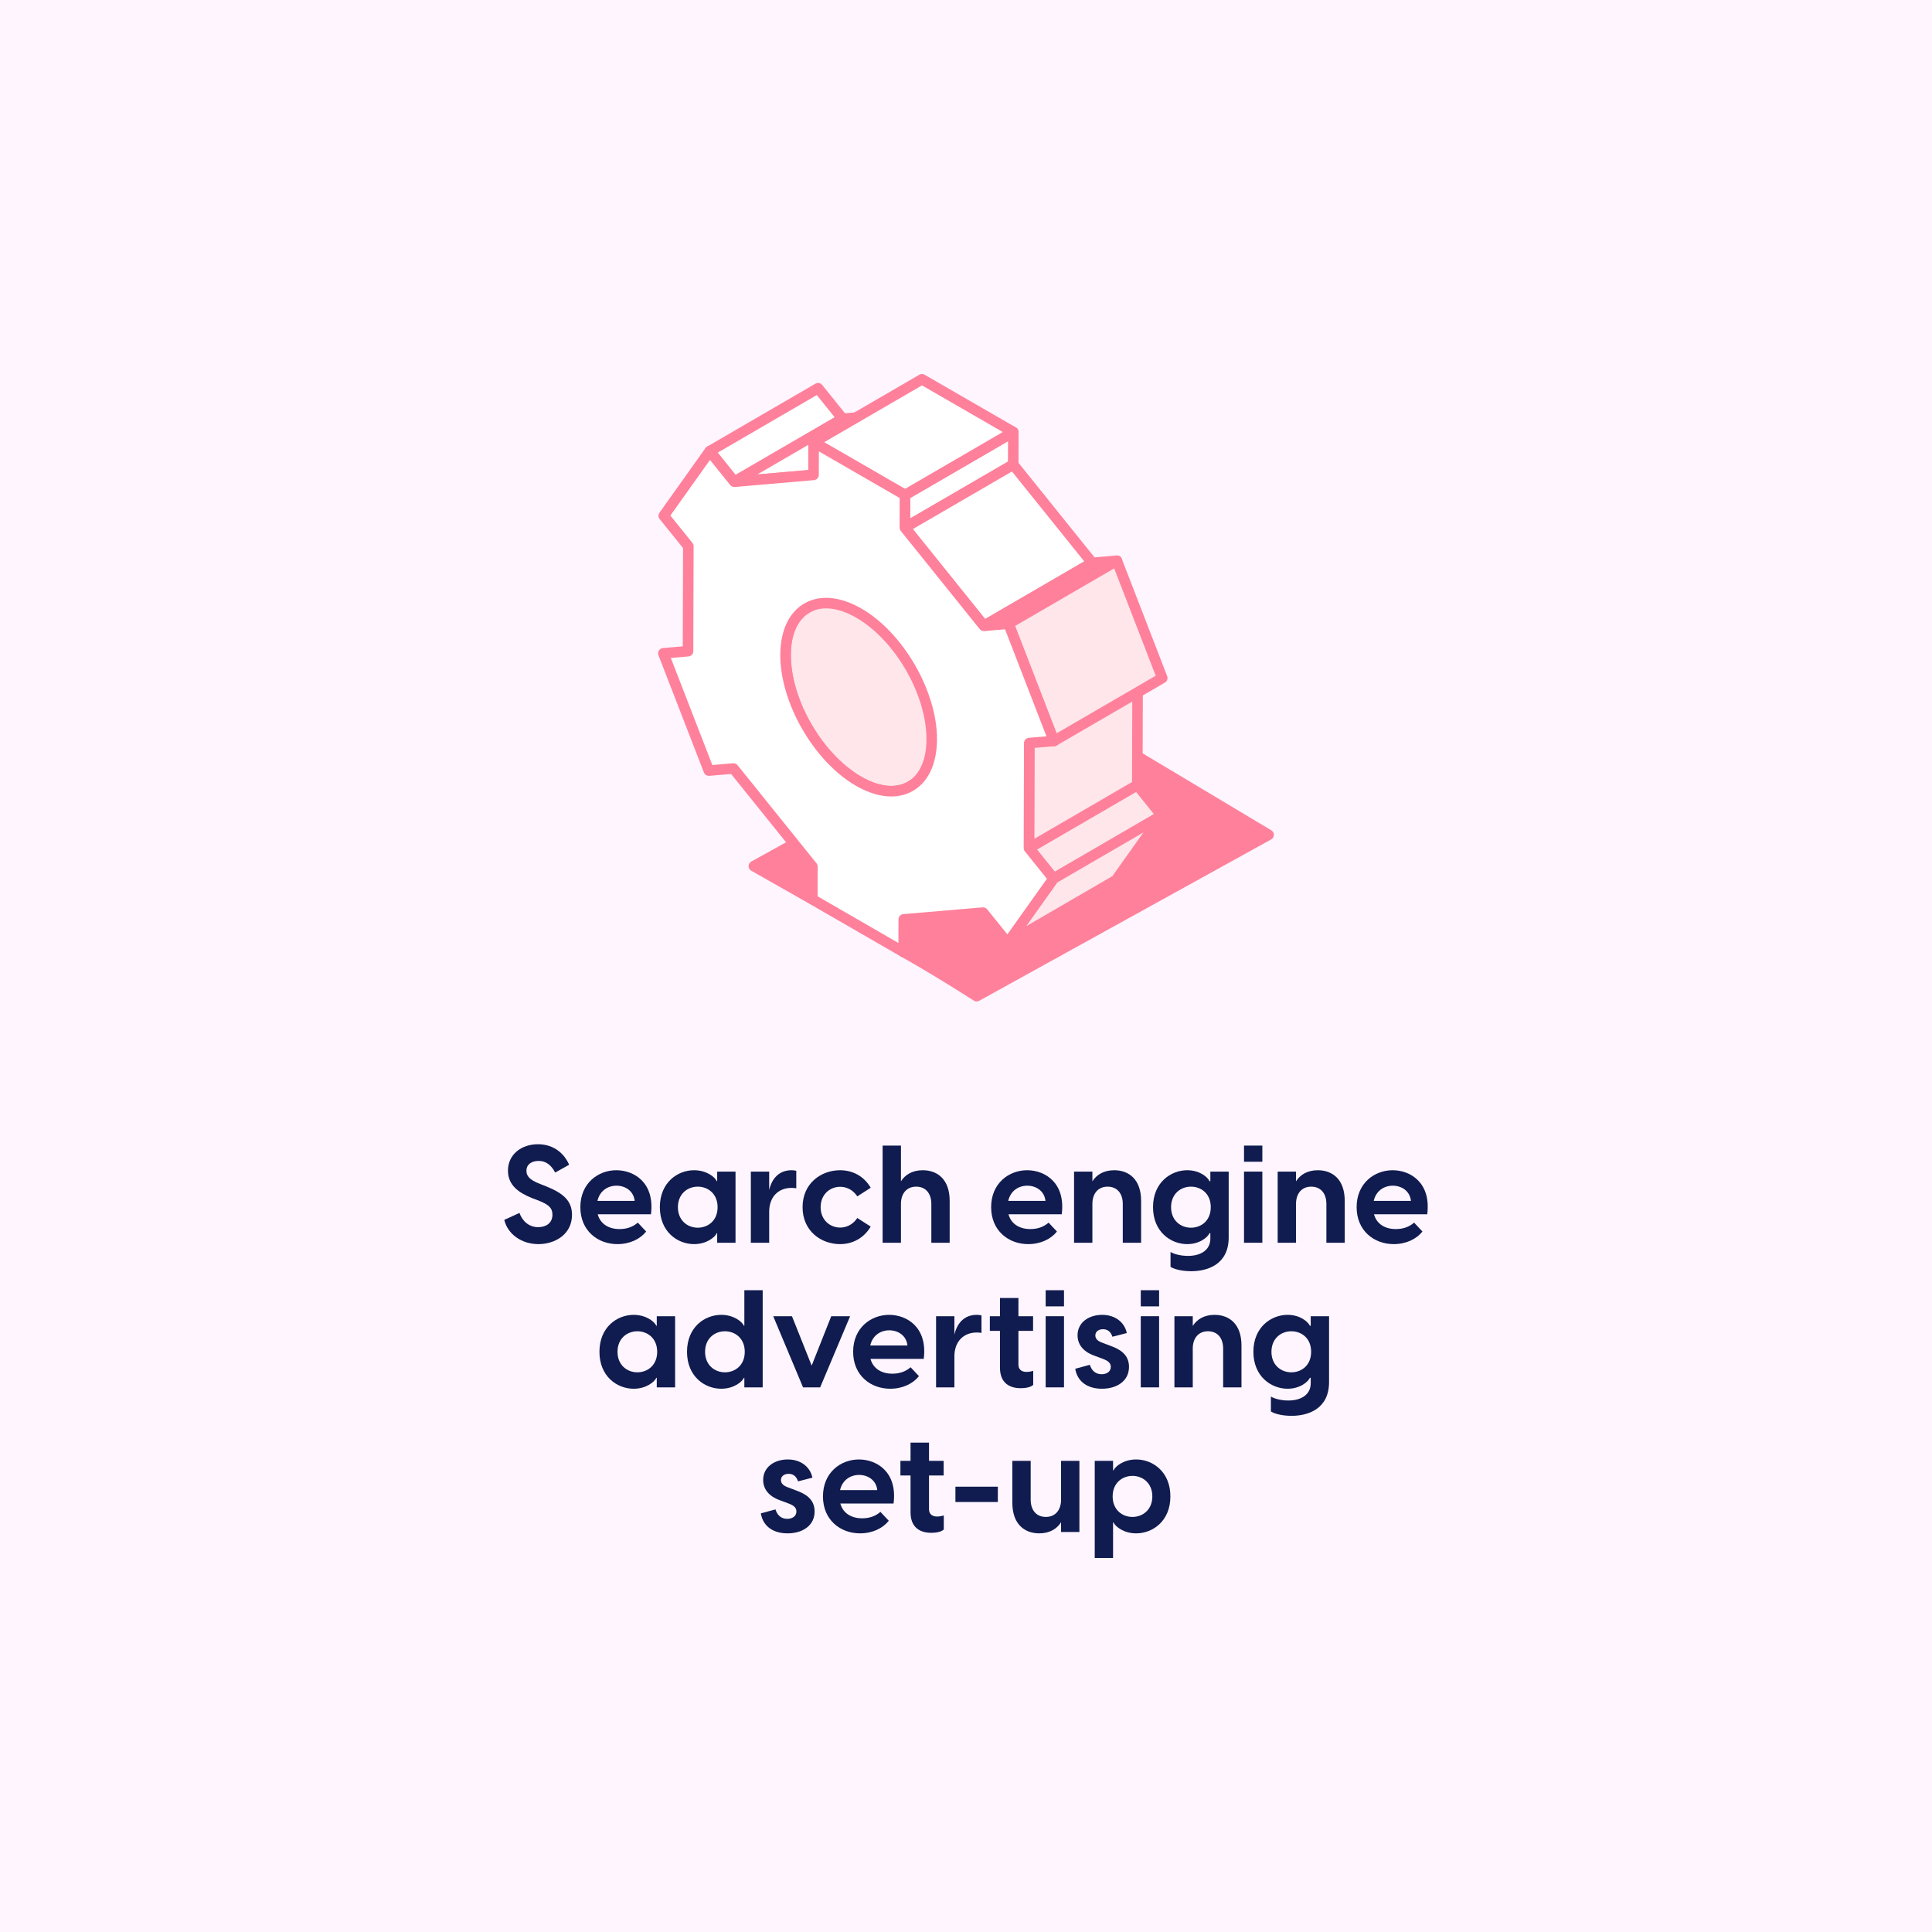 <svg xmlns="http://www.w3.org/2000/svg" xmlns:xlink="http://www.w3.org/1999/xlink" id="Layer_1" data-name="Layer 1" viewBox="0 0 1000 1000"><defs><style>      .cls-1 {        fill: none;      }      .cls-2 {        clip-path: url(#clippath);      }      .cls-3 {        fill: #fff;      }      .cls-4 {        fill: #fff5ff;      }      .cls-5 {        fill: #ffe6eb;      }      .cls-6 {        fill: #ff809a;      }      .cls-7 {        fill: #dcffff;      }      .cls-8 {        fill: #101c4f;      }      .cls-9 {        clip-path: url(#clippath-1);      }    </style><clipPath id="clippath"><rect class="cls-1" x="-1472.243" y="1558.685" width="2161.941" height="2160"></rect></clipPath><clipPath id="clippath-1"><rect class="cls-1" x="-3824.26" y="1558.685" width="2161.941" height="2160"></rect></clipPath></defs><rect class="cls-4" x="0" y="0" width="1000" height="1000"></rect><g><g><path class="cls-8" d="m261.007,631.419l7.862-3.612c1.416,3.895,4.604,7.366,9.704,7.366,3.966,0,7.366-2.055,7.366-6.445,0-3.683-2.195-5.313-7.295-7.366l-3.188-1.204c-6.87-2.762-12.535-6.587-12.535-14.236,0-8.428,7.011-13.669,15.511-13.669,8.64,0,13.881,5.312,16.148,10.624l-7.224,4.037c-2.125-4.037-4.887-6.02-8.57-6.02-3.612,0-6.304,1.77-6.304,5.099,0,2.621,1.487,4.675,7.012,6.8l3.399,1.346c8.783,3.542,13.174,7.508,13.174,14.661,0,10.198-8.924,15.157-17.352,15.157-8.783,0-15.936-5.17-17.707-12.536Z"></path><path class="cls-8" d="m300.388,624.832c0-12.395,9.207-19.124,18.627-19.124,9.349,0,19.973,6.587,17.919,22.806h-27.552c1.346,5.029,5.737,7.649,11.261,7.649,3.612,0,6.8-.991,9.492-3.329l4.32,4.604c-3.045,3.825-8.358,6.516-14.874,6.516-10.128,0-19.194-6.87-19.194-19.123Zm28.118-3.258c-.567-5.242-4.958-7.862-9.42-7.862-4.391,0-8.641,2.55-9.845,7.862h19.265Z"></path><path class="cls-8" d="m341.538,624.832c0-12.749,9.137-19.124,17.706-19.124,6.588,0,10.837,3.612,11.758,5.666h.212v-4.958h9.49v36.83h-9.49v-4.958h-.212c-.921,2.055-5.17,5.666-11.758,5.666-8.57,0-17.706-6.375-17.706-19.123Zm19.619,10.624c5.312,0,10.27-3.683,10.27-10.624,0-6.941-4.958-10.624-10.27-10.624s-10.27,3.754-10.27,10.624c0,6.87,4.958,10.624,10.27,10.624Z"></path><path class="cls-8" d="m388.638,606.417h9.491v9.562c1.275-5.666,4.887-10.27,11.545-10.27.85,0,1.629.071,2.479.283v9.066c-.85-.141-1.559-.212-2.408-.212-7.153,0-11.616,4.958-11.616,12.324v16.078h-9.491v-36.83Z"></path><path class="cls-8" d="m415.411,624.832c0-12.466,9.703-19.124,19.407-19.124,6.516,0,12.324,3.046,15.865,9.066l-6.94,4.462c-1.913-2.904-5.029-4.958-8.854-4.958-5.312,0-10.129,3.966-10.129,10.554,0,6.587,4.817,10.553,10.129,10.553,3.825,0,6.94-2.054,8.854-4.958l6.94,4.462c-3.541,5.949-9.349,9.066-15.865,9.066-9.703,0-19.407-6.657-19.407-19.123Z"></path><path class="cls-8" d="m456.844,592.96h9.49v18.486c2.055-3.258,5.737-5.737,11.262-5.737,7.579,0,13.952,4.674,13.952,15.866v21.673h-9.491v-20.115c0-5.383-2.904-8.924-7.862-8.924-4.887,0-7.862,3.542-7.862,8.924v20.115h-9.49v-50.287Z"></path><path class="cls-8" d="m513.009,624.832c0-12.395,9.207-19.124,18.628-19.124,9.349,0,19.972,6.587,17.918,22.806h-27.551c1.346,5.029,5.738,7.649,11.262,7.649,3.612,0,6.799-.991,9.49-3.329l4.32,4.604c-3.045,3.825-8.357,6.516-14.873,6.516-10.129,0-19.194-6.87-19.194-19.123Zm28.119-3.258c-.568-5.242-4.958-7.862-9.42-7.862-4.392,0-8.641,2.55-9.846,7.862h19.265Z"></path><path class="cls-8" d="m555.932,606.417h9.49v5.029c2.055-3.258,5.738-5.737,11.262-5.737,7.579,0,13.953,4.674,13.953,15.866v21.673h-9.49v-20.115c0-5.383-2.905-8.924-7.863-8.924-4.886,0-7.862,3.542-7.862,8.924v20.115h-9.49v-36.83Z"></path><path class="cls-8" d="m605.865,655.712v-7.72c1.699,1.133,5.383,2.054,8.995,2.054,7.082,0,11.616-3.329,11.616-8.924v-2.834h-.426c-.92,2.055-5.029,5.666-11.545,5.666-8.498,0-17.706-6.375-17.706-19.123,0-12.749,9.207-19.124,17.706-19.124,6.516,0,10.625,3.612,11.545,5.666h.426v-4.958h9.49v34.068c0,14.095-11.05,17.494-19.407,17.494-4.249,0-8.5-.85-10.694-2.267Zm10.553-20.256c5.383,0,10.27-3.683,10.27-10.624,0-6.941-4.887-10.624-10.27-10.624-5.312,0-10.27,3.754-10.27,10.624,0,6.87,4.958,10.624,10.27,10.624Z"></path><path class="cls-8" d="m643.899,592.96h9.49v8.358h-9.49v-8.358Zm0,13.457h9.49v36.83h-9.49v-36.83Z"></path><path class="cls-8" d="m661.323,606.417h9.49v5.029c2.053-3.258,5.736-5.737,11.262-5.737,7.577,0,13.952,4.674,13.952,15.866v21.673h-9.49v-20.115c0-5.383-2.904-8.924-7.862-8.924-4.887,0-7.862,3.542-7.862,8.924v20.115h-9.49v-36.83Z"></path><path class="cls-8" d="m702.189,624.832c0-12.395,9.207-19.124,18.628-19.124,9.349,0,19.972,6.587,17.918,22.806h-27.551c1.346,5.029,5.738,7.649,11.262,7.649,3.612,0,6.799-.991,9.49-3.329l4.32,4.604c-3.045,3.825-8.357,6.516-14.873,6.516-10.129,0-19.194-6.87-19.194-19.123Zm28.119-3.258c-.568-5.242-4.958-7.862-9.42-7.862-4.392,0-8.641,2.55-9.846,7.862h19.265Z"></path><path class="cls-8" d="m310.269,699.686c0-12.749,9.137-19.124,17.706-19.124,6.587,0,10.837,3.612,11.757,5.666h.212v-4.958h9.492v36.83h-9.492v-4.958h-.212c-.92,2.055-5.17,5.666-11.757,5.666-8.57,0-17.706-6.375-17.706-19.123Zm19.619,10.624c5.313,0,10.27-3.683,10.27-10.624,0-6.941-4.957-10.624-10.27-10.624-5.312,0-10.269,3.754-10.269,10.624,0,6.87,4.957,10.624,10.269,10.624Z"></path><path class="cls-8" d="m385.273,718.1v-4.958h-.212c-.92,2.055-5.17,5.666-11.757,5.666-8.57,0-17.706-6.375-17.706-19.123,0-12.749,9.137-19.124,17.706-19.124,6.587,0,10.837,3.612,11.757,5.666h.212v-18.415h9.492v50.287h-9.492Zm-10.057-7.791c5.313,0,10.27-3.683,10.27-10.624,0-6.941-4.957-10.624-10.27-10.624-5.312,0-10.269,3.754-10.269,10.624,0,6.87,4.957,10.624,10.269,10.624Z"></path><path class="cls-8" d="m400.219,681.27h9.703l10.199,25.569,10.128-25.569h9.775l-15.511,36.83h-8.854l-15.44-36.83Z"></path><path class="cls-8" d="m441.582,699.686c0-12.395,9.207-19.124,18.628-19.124,9.35,0,19.973,6.587,17.919,22.806h-27.552c1.346,5.029,5.737,7.649,11.262,7.649,3.612,0,6.799-.991,9.49-3.329l4.321,4.604c-3.046,3.825-8.358,6.516-14.874,6.516-10.129,0-19.194-6.87-19.194-19.123Zm28.119-3.258c-.567-5.242-4.958-7.862-9.42-7.862-4.391,0-8.641,2.55-9.845,7.862h19.265Z"></path><path class="cls-8" d="m484.504,681.27h9.49v9.562c1.275-5.666,4.887-10.27,11.545-10.27.85,0,1.629.071,2.479.283v9.066c-.85-.141-1.558-.212-2.408-.212-7.153,0-11.616,4.958-11.616,12.324v16.078h-9.49v-36.83Z"></path><path class="cls-8" d="m517.579,707.901v-19.052h-5.241v-7.579h5.241v-9.42h9.563v9.42h7.577v7.579h-7.577v17.494c0,1.912,1.061,3.754,4.178,3.754.849,0,2.124-.142,3.471-.567v7.295c-1.418,1.275-4.109,1.7-6.445,1.7-6.233,0-10.767-3.046-10.767-10.624Z"></path><path class="cls-8" d="m541.235,667.813h9.49v8.358h-9.49v-8.358Zm0,13.457h9.49v36.83h-9.49v-36.83Z"></path><path class="cls-8" d="m556.534,708.468l7.579-2.054c.707,2.408,2.479,4.887,6.09,4.887,2.408,0,4.746-1.204,4.746-3.825,0-1.771-1.133-3.046-4.037-4.108l-4.532-1.699c-6.092-2.196-8.641-6.092-8.641-10.554,0-6.587,5.807-10.553,12.749-10.553,6.657,0,11.545,3.754,12.749,9.42l-7.437,1.912c-.992-2.975-2.904-3.895-4.887-3.895-2.479,0-3.966,1.416-3.966,3.186,0,1.559.921,2.904,3.825,3.895l4.108,1.559c4.534,1.629,9.49,4.321,9.49,10.837,0,7.366-6.302,11.332-14.022,11.332-7.296,0-12.678-3.541-13.812-10.341Z"></path><path class="cls-8" d="m590.459,667.813h9.49v8.358h-9.49v-8.358Zm0,13.457h9.49v36.83h-9.49v-36.83Z"></path><path class="cls-8" d="m607.884,681.27h9.49v5.029c2.053-3.258,5.736-5.737,11.262-5.737,7.577,0,13.952,4.674,13.952,15.866v21.673h-9.49v-20.115c0-5.383-2.904-8.924-7.862-8.924-4.887,0-7.862,3.542-7.862,8.924v20.115h-9.49v-36.83Z"></path><path class="cls-8" d="m657.817,730.566v-7.72c1.699,1.133,5.383,2.054,8.995,2.054,7.082,0,11.616-3.329,11.616-8.924v-2.834h-.426c-.92,2.055-5.029,5.666-11.545,5.666-8.498,0-17.706-6.375-17.706-19.123,0-12.749,9.207-19.124,17.706-19.124,6.516,0,10.625,3.612,11.545,5.666h.426v-4.958h9.49v34.068c0,14.095-11.05,17.494-19.407,17.494-4.249,0-8.5-.85-10.694-2.267Zm10.553-20.256c5.383,0,10.27-3.683,10.27-10.624,0-6.941-4.887-10.624-10.27-10.624-5.312,0-10.27,3.754-10.27,10.624,0,6.87,4.958,10.624,10.27,10.624Z"></path><path class="cls-8" d="m393.809,783.321l7.578-2.054c.709,2.408,2.479,4.887,6.092,4.887,2.408,0,4.745-1.204,4.745-3.825,0-1.771-1.133-3.046-4.037-4.108l-4.533-1.699c-6.092-2.196-8.641-6.092-8.641-10.554,0-6.587,5.809-10.553,12.749-10.553,6.657,0,11.545,3.754,12.749,9.42l-7.437,1.912c-.991-2.975-2.904-3.895-4.887-3.895-2.479,0-3.966,1.416-3.966,3.186,0,1.559.92,2.904,3.825,3.895l4.108,1.559c4.533,1.629,9.491,4.321,9.491,10.837,0,7.366-6.304,11.332-14.024,11.332-7.295,0-12.678-3.541-13.811-10.341Z"></path><path class="cls-8" d="m425.964,774.539c0-12.395,9.207-19.124,18.628-19.124,9.349,0,19.972,6.587,17.919,22.806h-27.553c1.346,5.029,5.738,7.649,11.262,7.649,3.612,0,6.799-.991,9.491-3.329l4.321,4.604c-3.047,3.825-8.358,6.516-14.874,6.516-10.128,0-19.194-6.87-19.194-19.123Zm28.118-3.258c-.566-5.242-4.958-7.862-9.42-7.862-4.391,0-8.641,2.55-9.846,7.862h19.265Z"></path><path class="cls-8" d="m471.294,782.754v-19.052h-5.241v-7.579h5.241v-9.42h9.561v9.42h7.579v7.579h-7.579v17.494c0,1.912,1.063,3.754,4.179,3.754.85,0,2.125-.142,3.47-.567v7.295c-1.416,1.275-4.108,1.7-6.445,1.7-6.232,0-10.765-3.046-10.765-10.624Z"></path><path class="cls-8" d="m494.525,769.51h21.956v7.932h-21.956v-7.932Z"></path><path class="cls-8" d="m558.694,792.953h-9.49v-5.029c-2.055,3.258-5.736,5.737-11.262,5.737-7.579,0-13.952-4.674-13.952-15.865v-21.673h9.49v20.115c0,5.383,2.904,8.924,7.862,8.924,4.887,0,7.862-3.542,7.862-8.924v-20.115h9.49v36.83Z"></path><path class="cls-8" d="m566.628,756.123h9.49v4.958h.212c.921-2.054,5.17-5.666,11.757-5.666,8.571,0,17.707,6.375,17.707,19.124,0,12.748-9.137,19.123-17.707,19.123-6.587,0-10.836-3.612-11.757-5.666h-.212v18.415h-9.49v-50.287Zm19.548,29.039c5.312,0,10.27-3.754,10.27-10.624,0-6.87-4.958-10.624-10.27-10.624s-10.27,3.683-10.27,10.624c0,6.94,4.958,10.624,10.27,10.624Z"></path></g><g><g><polygon class="cls-6" points="420.456 465.492 390.197 448.305 486.376 395.155 495.801 430.548 420.456 465.492"></polygon><path class="cls-6" d="m420.455,468.22c-.466,0-.929-.117-1.348-.357l-30.259-17.19c-.857-.484-1.385-1.401-1.379-2.386.005-.985.543-1.896,1.409-2.37l96.18-53.151c.733-.415,1.617-.447,2.386-.122.775.33,1.351.996,1.569,1.805l9.423,35.397c.338,1.279-.288,2.621-1.489,3.175l-75.345,34.944c-.365.17-.756.255-1.148.255Zm-24.679-19.885l24.804,14.095,71.994-33.394-7.934-29.808-88.864,49.107Z"></path></g><g><path class="cls-6" d="m467.737,492.79s12.71,6.876,37.787,22.821c29.975-16.586,151.112-83.507,151.112-83.507l-71.208-42.585-117.691,103.271Z"></path><path class="cls-6" d="m505.523,518.339c-.509,0-1.017-.144-1.465-.426-24.679-15.698-37.492-22.655-37.618-22.724-.785-.421-1.313-1.204-1.414-2.093-.099-.884.242-1.763.913-2.355l117.69-103.275c.887-.778,2.184-.901,3.199-.288l71.208,42.587c.836.501,1.342,1.412,1.327,2.386s-.554,1.87-1.409,2.338c0,0-121.133,66.92-151.11,83.508-.413.229-.868.341-1.321.341Zm-33.087-26.043c5.212,2.967,16.374,9.487,33.183,20.146,28.572-15.81,124.398-68.748,145.546-80.434l-65.431-39.131-113.298,99.419Z"></path></g><g><g><polygon class="cls-6" points="467.785 475.862 523.864 443.272 523.816 460.2 467.737 492.79 467.785 475.862"></polygon><path class="cls-6" d="m467.738,495.52c-.471,0-.943-.122-1.364-.368-.847-.484-1.366-1.39-1.364-2.365l.048-16.928c.003-.969.519-1.864,1.356-2.354l56.077-32.595c.842-.49,1.888-.495,2.735,0,.847.485,1.366,1.39,1.364,2.365l-.048,16.934c-.003.969-.519,1.864-1.355,2.354l-56.078,32.589c-.426.245-.898.368-1.372.368Zm2.77-18.084l-.029,10.611,50.615-29.415.029-10.616-50.615,29.42Z"></path></g><g><path class="cls-5" d="m500.405,371.717c-1.405-.811-2.786-1.712-4.151-2.671-.443-.311-.874-.662-1.313-.988-.911-.679-1.82-1.367-2.708-2.105-.507-.421-1.002-.87-1.501-1.31-.799-.704-1.593-1.419-2.371-2.169-.512-.494-1.014-1.003-1.516-1.514-.741-.756-1.471-1.529-2.189-2.323-.457-.505-.909-1.016-1.355-1.535-1.089-1.265-2.146-2.571-3.17-3.914-.22-.29-.454-.565-.672-.858-1.214-1.634-2.37-3.321-3.478-5.045-.292-.455-.566-.922-.851-1.382-.824-1.333-1.616-2.685-2.371-4.058-.299-.544-.599-1.087-.886-1.636-.833-1.589-1.621-3.197-2.354-4.822-.111-.247-.238-.489-.347-.736-.91-2.067-1.71-4.161-2.444-6.261-.179-.513-.348-1.026-.517-1.54-.663-2.024-1.262-4.053-1.745-6.078-.027-.114-.064-.228-.091-.342-.492-2.11-.847-4.207-1.127-6.29-.069-.509-.128-1.016-.184-1.523-.229-2.091-.386-4.169-.381-6.199.034-11.931,4.246-20.327,11.041-24.275l-56.079,32.59c-6.793,3.948-11.006,12.343-11.041,24.275-.005,2.031.153,4.107.382,6.199.056.507.115,1.012.183,1.523.281,2.083.635,4.179,1.128,6.289.026.114.064.229.091.343.483,2.024,1.082,4.051,1.744,6.075.169.517.338,1.029.519,1.545.734,2.099,1.533,4.19,2.442,6.257.02.043.032.086.051.128.092.209.209.411.302.62.732,1.622,1.517,3.224,2.348,4.809.289.551.587,1.095.889,1.641.755,1.373,1.546,2.723,2.37,4.056.284.461.557.927.85,1.382,1.109,1.724,2.265,3.411,3.478,5.045.218.292.45.567.671.857,1.025,1.345,2.084,2.65,3.174,3.919.189.219.359.461.55.678.258.294.536.558.797.848.722.797,1.454,1.573,2.198,2.332.501.511,1.001,1.017,1.513,1.51.777.749,1.569,1.463,2.368,2.167.5.441.995.89,1.503,1.313.89.739,1.796,1.426,2.709,2.104.439.327.869.676,1.313.988,1.364.959,2.746,1.859,4.151,2.671,10.518,6.073,20.039,6.641,26.911,2.647l56.079-32.59c-6.873,3.994-16.394,3.425-26.911-2.647Z"></path><path class="cls-6" d="m461.317,412.252c-5.686,0-11.929-1.87-18.354-5.582-1.478-.853-2.924-1.795-4.354-2.802l-1.369-1.023c-.959-.719-1.901-1.433-2.823-2.195l-1.19-1.039c-1.207-1.065-2.03-1.805-2.836-2.589-.525-.501-1.047-1.028-1.569-1.561-.772-.789-1.529-1.587-2.275-2.413l-.818-.868c-.035-.043-.355-.431-.386-.474-1.311-1.539-2.403-2.887-3.463-4.278l-.687-.879c-1.255-1.689-2.445-3.425-3.587-5.199l-.602-.975c-1.124-1.821-1.936-3.212-2.714-4.629l-.914-1.683c-.857-1.641-1.667-3.286-2.418-4.959-.003-.01-.312-.634-.315-.644-.985-2.253-1.811-4.411-2.567-6.579l-.501-1.475c-.722-2.221-1.342-4.315-1.84-6.408-.607-2.557-.975-4.73-1.27-6.898l-.191-1.593c-.24-2.2-.403-4.379-.397-6.504.038-12.545,4.44-22,12.396-26.629l56.08-32.589h.003c1.292-.761,2.967-.32,3.726.991.759,1.3.314,2.972-.988,3.729h0c-6.214,3.611-9.652,11.394-9.681,21.919-.005,1.934.146,3.91.365,5.897l.176,1.454c.269,2.003.607,4.011,1.078,6.035.554,2.285,1.132,4.24,1.772,6.195l.503,1.497c.709,2.019,1.481,4.048,2.362,6.051l-2.149,1.832,2.485-1.124c.713,1.577,1.475,3.137,2.285,4.688l.735,1.353c.857,1.561,1.627,2.871,2.426,4.165l.826,1.348c1.076,1.667,2.197,3.303,3.374,4.89.011.016.634.805.645.82.996,1.31,2.021,2.573,3.076,3.798l1.307,1.481c.695.767,1.401,1.518,2.117,2.248.479.49.962.98,1.454,1.449.754.73,1.515,1.417,2.282,2.093l1.441,1.252c.857.719,1.726,1.374,2.6,2.029l1.238.927c1.311.921,2.624,1.779,3.958,2.546v.005c9.301,5.37,17.89,6.323,24.178,2.648,1.297-.762,2.972-.32,3.729.991.759,1.3.317,2.973-.986,3.729h0c-.008.005-.016.005-.023.011l-56.056,32.584c-3.38,1.96-7.191,2.935-11.293,2.935Zm-45.384-45.384c.709,1.576,1.47,3.127,2.275,4.666l.86,1.582c.735,1.342,1.505,2.647,2.303,3.947l.82,1.332c1.079,1.683,2.2,3.313,3.377,4.9.01.011.634.809.644.82.999,1.316,2.021,2.578,3.079,3.804.027.032.32.394.346.426l.546.613c.019.021.383.405.399.421.709.789,1.417,1.534,2.136,2.27.479.49.959.975,1.451,1.443.754.73,1.513,1.417,2.28,2.093l1.454,1.273c.842.692,1.715,1.353,2.591,2.008l1.241.932c1.305.916,2.618,1.773,3.955,2.551,9.295,5.359,17.877,6.307,24.176,2.648l43.439-25.249c-4.536-.671-9.348-2.429-14.268-5.274-1.473-.847-2.924-1.79-4.354-2.797-.296-.208-.599-.437-.901-.671l-.466-.351c-.962-.719-1.91-1.438-2.834-2.211-.405-.335-.812-.692-1.217-1.055-1.169-1.033-1.995-1.774-2.802-2.557-.525-.501-1.049-1.034-1.571-1.566-.764-.783-1.518-1.577-2.261-2.397l-1.396-1.582c-1.132-1.316-2.221-2.663-3.278-4.048l-.69-.879c-1.252-1.689-2.443-3.42-3.585-5.199l-.879-1.432c-.844-1.364-1.662-2.759-2.437-4.166l-.914-1.683c-.858-1.641-1.667-3.297-2.424-4.97l2.139-1.859-2.495,1.097c-.94-2.131-1.766-4.288-2.522-6.456l-.416-1.225c-.807-2.461-1.427-4.565-1.925-6.658-.607-2.557-.977-4.736-1.268-6.903l-.192-1.598c-.239-2.189-.402-4.368-.397-6.493.016-5.497.868-10.398,2.49-14.563l-43.435,25.243c-6.211,3.611-9.652,11.394-9.681,21.919-.005,1.934.147,3.91.365,5.897l.176,1.47c.269,1.982.61,3.995,1.082,6.019.554,2.285,1.132,4.24,1.768,6.19l.501,1.491c.714,2.03,1.486,4.059,2.365,6.062l-2.141,1.843,2.488-1.119Z"></path></g><g><polygon class="cls-3" points="367.358 233.532 423.436 200.942 436.15 216.76 380.07 249.35 367.358 233.532"></polygon><path class="cls-6" d="m380.073,252.078c-.805,0-1.595-.354-2.128-1.02l-12.712-15.821c-.499-.617-.701-1.425-.557-2.205.147-.781.626-1.46,1.313-1.859l56.081-32.589c1.166-.682,2.655-.405,3.494.65l12.713,15.818c.498.617.7,1.425.556,2.205-.146.78-.623,1.459-1.31,1.859l-56.081,32.592c-.429.25-.903.37-1.369.37Zm-8.603-17.783l9.258,11.519,51.31-29.819-9.258-11.516-51.31,29.817Z"></path></g><g><polygon class="cls-3" points="380.07 249.35 436.15 216.76 477.158 213.206 421.078 245.795 380.07 249.35"></polygon><path class="cls-6" d="m380.067,252.078c-1.177,0-2.237-.764-2.597-1.904-.386-1.217.125-2.538,1.228-3.18l56.081-32.592c.349-.202.735-.325,1.137-.359l41.008-3.553c1.201-.152,2.447.674,2.834,1.894.386,1.217-.125,2.538-1.23,3.18l-56.081,32.589c-.346.202-.733.325-1.135.359l-41.008,3.556c-.077.008-.157.01-.237.01Zm56.927-32.656l-45.009,26.157,28.248-2.447,45.009-26.157-28.248,2.447Z"></path></g><g><polygon class="cls-5" points="532.585 438.933 588.665 406.344 601.377 422.162 545.299 454.752 532.585 438.933"></polygon><path class="cls-6" d="m545.301,457.481c-.805,0-1.595-.357-2.128-1.017l-12.712-15.821c-.499-.623-.701-1.427-.557-2.211.147-.778.623-1.46,1.31-1.859l56.078-32.589c1.167-.666,2.655-.394,3.497.65l12.715,15.815c.498.618.7,1.427.556,2.205-.146.783-.623,1.465-1.31,1.864l-56.081,32.595c-.429.245-.903.368-1.369.368Zm-8.603-17.786l9.258,11.522,51.31-29.819-9.26-11.517-51.308,29.814Z"></path></g><g><polygon class="cls-5" points="545.299 454.752 601.377 422.162 577.621 455.557 521.543 488.146 545.299 454.752"></polygon><path class="cls-6" d="m521.544,490.875c-.746,0-1.484-.309-2.016-.89-.863-.949-.951-2.371-.205-3.42l23.754-33.394c.224-.314.514-.58.85-.777l56.081-32.595c1.111-.639,2.522-.421,3.387.522.863.948.951,2.371.205,3.42l-23.757,33.399c-.224.314-.514.58-.85.778l-56.077,32.589c-.429.245-.903.368-1.372.368Zm25.635-34.06l-16.103,22.639,44.665-25.957,16.106-22.644-44.668,25.962Z"></path></g><g><polygon class="cls-5" points="532.74 384.603 588.819 352.014 588.665 406.344 532.585 438.933 532.74 384.603"></polygon><path class="cls-6" d="m532.586,441.661c-.471,0-.943-.123-1.364-.368-.847-.485-1.366-1.39-1.364-2.365l.154-54.327c.003-.97.519-1.864,1.356-2.355l56.077-32.589c.847-.49,1.888-.49,2.735,0,.847.485,1.366,1.39,1.364,2.365l-.154,54.328c-.003.969-.519,1.864-1.356,2.354l-56.077,32.589c-.427.245-.898.368-1.372.368Zm2.876-55.484l-.136,48.01,50.615-29.415.136-48.01-50.615,29.415Z"></path></g><g><polygon class="cls-3" points="468.408 256.206 524.487 223.617 524.439 240.504 468.36 273.094 468.408 256.206"></polygon><path class="cls-6" d="m468.361,275.823c-.471,0-.943-.123-1.364-.368-.847-.485-1.366-1.39-1.364-2.368l.045-16.889c.003-.969.519-1.864,1.355-2.349l56.081-32.59c.847-.498,1.888-.495,2.735-.005.847.49,1.366,1.393,1.364,2.37l-.047,16.886c-.003.97-.52,1.864-1.356,2.349l-56.077,32.595c-.424.245-.898.368-1.372.368Zm2.767-18.044l-.027,10.571,50.615-29.417.029-10.568-50.618,29.415Z"></path></g><g><polygon class="cls-3" points="421.126 228.909 477.205 196.319 524.487 223.617 468.408 256.206 421.126 228.909"></polygon><path class="cls-6" d="m468.406,258.934c-.471,0-.943-.123-1.364-.365l-47.281-27.297c-.842-.488-1.361-1.385-1.364-2.36-.003-.972.517-1.873,1.356-2.36l56.08-32.592c.847-.496,1.888-.493,2.735-.005l47.28,27.3c.842.487,1.361,1.385,1.364,2.36.003.972-.517,1.872-1.358,2.36l-56.08,32.589c-.424.248-.895.37-1.369.37Zm-41.839-30.033l41.834,24.154,50.644-29.43-41.834-24.157-50.644,29.433Z"></path></g><g><polygon class="cls-3" points="468.36 273.094 524.439 240.504 565.329 291.343 509.251 323.932 468.36 273.094"></polygon><path class="cls-6" d="m509.252,326.661c-.805,0-1.593-.352-2.128-1.017l-40.888-50.839c-.498-.618-.7-1.428-.556-2.208.146-.781.623-1.46,1.31-1.859l56.078-32.591c1.172-.68,2.653-.397,3.497.647l40.891,50.841c.498.618.7,1.427.556,2.205-.146.783-.623,1.465-1.313,1.864l-56.08,32.589c-.429.245-.901.368-1.366.368Zm-36.776-52.804l37.428,46.54,51.31-29.814-37.431-46.543-51.307,29.817Z"></path></g><g><polygon class="cls-3" points="509.251 323.932 565.329 291.343 578.091 290.231 522.011 322.821 509.251 323.932"></polygon><path class="cls-6" d="m509.247,326.661c-1.177,0-2.237-.762-2.597-1.901-.386-1.22.125-2.541,1.228-3.185l56.081-32.589c.349-.202.735-.325,1.135-.357l12.76-1.113c1.22-.117,2.451.671,2.837,1.891s-.125,2.541-1.228,3.185l-56.078,32.589c-.349.202-.735.325-1.135.357l-12.763,1.113c-.08.005-.16.011-.239.011Z"></path></g><g><polygon class="cls-5" points="522.011 322.821 578.091 290.231 601.579 350.945 545.5 383.535 522.011 322.821"></polygon><path class="cls-6" d="m545.501,386.262c-.304,0-.61-.053-.903-.154-.754-.266-1.353-.847-1.641-1.587l-23.489-60.714c-.484-1.252.014-2.669,1.172-3.345l56.077-32.589c.693-.405,1.521-.475,2.275-.213.754.266,1.353.847,1.641,1.587l23.489,60.715c.484,1.252-.014,2.668-1.172,3.345l-56.078,32.589c-.423.245-.895.367-1.371.367Zm-20.104-62.253l21.494,55.563,51.302-29.814-21.493-55.564-51.302,29.814Z"></path></g><g><path class="cls-3" d="m532.74,384.603l12.761-1.069-23.489-60.714-12.761,1.111-40.891-50.839.048-16.887-47.281-27.298-.047,16.887-41.009,3.554-12.713-15.818-23.792,33.415,12.713,15.776-.154,54.33-12.761,1.111,23.526,60.693,12.761-1.069,40.854,50.776-.047,16.929,47.281,27.298.048-16.928,41.045-3.492,12.713,15.776,23.756-33.394-12.713-15.818.154-54.33Zm-88.413,19.704c-20.901-12.067-37.792-41.282-37.724-65.298.068-24.017,17.069-33.705,37.97-21.638,20.902,12.068,37.756,41.302,37.688,65.32-.068,24.017-17.033,33.685-37.934,21.617Z"></path><path class="cls-6" d="m467.738,495.52c-.471,0-.943-.122-1.364-.368l-47.283-27.299c-.847-.485-1.366-1.39-1.364-2.365l.045-15.965-39.341-48.895-11.317.943c-1.207.085-2.331-.607-2.77-1.731l-23.526-60.693c-.309-.799-.224-1.7.229-2.429.453-.724,1.222-1.198,2.077-1.273l10.278-.895.144-50.865-12.105-15.027c-.767-.951-.807-2.296-.098-3.292l23.792-33.418c.495-.695,1.289-1.119,2.141-1.145.847.013,1.672.351,2.205,1.02l11.802,14.686,37.074-3.215.04-14.393c.003-.972.525-1.869,1.366-2.357.842-.488,1.883-.485,2.725.003l47.281,27.297c.847.49,1.366,1.393,1.364,2.371l-.043,15.924,39.37,48.95,11.314-.986c1.204-.101,2.341.602,2.78,1.731l23.489,60.715c.309.804.224,1.705-.232,2.434-.455.724-1.228,1.198-2.083,1.268l-10.27.863-.144,50.86,12.108,15.069c.765.953.805,2.296.096,3.292l-23.755,33.394c-.493.693-1.286,1.119-2.139,1.145-.881.01-1.67-.352-2.205-1.018l-11.807-14.648-37.109,3.159-.04,14.43c-.003.975-.525,1.875-1.366,2.36-.421.24-.892.362-1.361.362Zm-44.55-31.598l41.836,24.157.034-12.22c.003-1.417,1.087-2.594,2.495-2.711l41.043-3.495c.9-.053,1.787.304,2.354,1.007l10.456,12.971,20.473-28.775-11.42-14.211c-.392-.49-.605-1.092-.602-1.715l.154-54.327c.005-1.417,1.089-2.594,2.498-2.711l9.133-.767-21.434-55.409-10.723.937c-.943.043-1.795-.303-2.362-1.006l-40.888-50.839c-.391-.485-.604-1.092-.602-1.718l.04-15.309-41.834-24.152-.035,12.177c-.005,1.411-1.084,2.586-2.493,2.708l-41.008,3.556c-.895.091-1.792-.301-2.36-1.01l-10.456-13.01-20.503,28.799,11.415,14.169c.394.485.607,1.092.605,1.715l-.155,54.327c-.005,1.412-1.084,2.589-2.49,2.711l-9.141.794,21.475,55.404,10.728-.895c.914-.064,1.787.303,2.352,1.007l40.853,50.774c.392.485.605,1.092.602,1.715l-.043,15.352Zm38.129-51.67c-5.686,0-11.932-1.875-18.354-5.582h0c-21.621-12.486-39.157-42.843-39.088-67.666.038-12.593,4.467-22.063,12.473-26.671,8.062-4.623,18.569-3.686,29.588,2.679,21.602,12.47,39.122,42.833,39.053,67.682-.037,12.592-4.461,22.063-12.457,26.665-3.358,1.928-7.143,2.893-11.215,2.893Zm-15.626-10.302c9.271,5.348,17.834,6.302,24.12,2.679,6.241-3.59,9.695-11.383,9.724-21.946.064-23.113-16.231-51.35-36.326-62.952-9.269-5.348-17.842-6.302-24.138-2.669-6.251,3.596-9.711,11.394-9.74,21.952-.064,23.087,16.247,51.318,36.36,62.936h0Z"></path></g></g></g></g><g class="cls-2"><path class="cls-7" d="m812.944-36.025c587.106,650.698,1115.255,1527.315,1179.364,2415.175,33.412,462.733-52.627,997.28-334.787,1378.609-252.442,341.165-685.611,362.988-980.791,58.202-313.711-323.92-450.91-932.114-298.36-1356.743,44.595-124.132,381.755-630.724,514.413-408.787,49.655,83.073-34.514,255.715-74.362,325.46-76.292,133.533-194.72,230.778-328.636,302.476-485.33,259.843-1204.379,178.666-1375.948-416.298-111.069-385.162,42.933-749.072,329.26-1011.369,824.4-755.212,1996.653-551.516,2886.239-33.572,274.91,160.061,550.922-252.978,273.71-414.38C1487.473,153.23-48.762-50.309-1006.402,1000.065c-417.14,457.534-546.539,1107.603-247.987,1669.119,365.963,688.301,1272.695,781.456,1923.785,473.365,321.733-152.241,591.341-428.146,688.104-776.254,88.406-318.044,10.467-737.442-346.226-847.134-324.397-99.76-665.923,126.254-865.41,363.404-227.97,271.011-327.214,621.823-319.882,972.537,13.396,640.76,324.575,1387.037,969.416,1617.702,609.753,218.113,1159.09-159.85,1424.967-694.876,702.633-1413.908-61.739-3063.895-1036.363-4144.085-213.714-236.862-585.848,92.078-371.059,330.133h0Z"></path></g><g class="cls-9"><path class="cls-4" d="m-1539.073-36.025C-951.967,614.673-423.817,1491.29-359.709,2379.151c33.412,462.733-52.627,997.28-334.787,1378.609-252.442,341.165-685.611,362.988-980.791,58.202-313.711-323.92-450.91-932.114-298.36-1356.743,44.595-124.132,381.755-630.724,514.413-408.787,49.655,83.073-34.514,255.715-74.362,325.46-76.292,133.533-194.72,230.778-328.636,302.476-485.33,259.843-1204.379,178.666-1375.948-416.298-111.069-385.162,42.933-749.072,329.26-1011.369C-2084.52,495.488-912.267,699.185-22.681,1217.129c274.91,160.061,550.922-252.978,273.71-414.38C-864.544,153.23-2400.779-50.309-3358.419,1000.065c-417.14,457.534-546.539,1107.603-247.987,1669.119,365.963,688.301,1272.695,781.456,1923.785,473.365,321.733-152.241,591.341-428.146,688.104-776.254,88.406-318.044,10.467-737.442-346.226-847.134-324.397-99.76-665.923,126.254-865.41,363.404-227.97,271.011-327.214,621.823-319.882,972.537,13.396,640.76,324.575,1387.037,969.416,1617.702,609.753,218.113,1159.09-159.85,1424.967-694.876C570.981,2364.02-193.39,714.032-1168.014-366.158c-213.714-236.862-585.848,92.078-371.059,330.133h0Z"></path></g></svg>